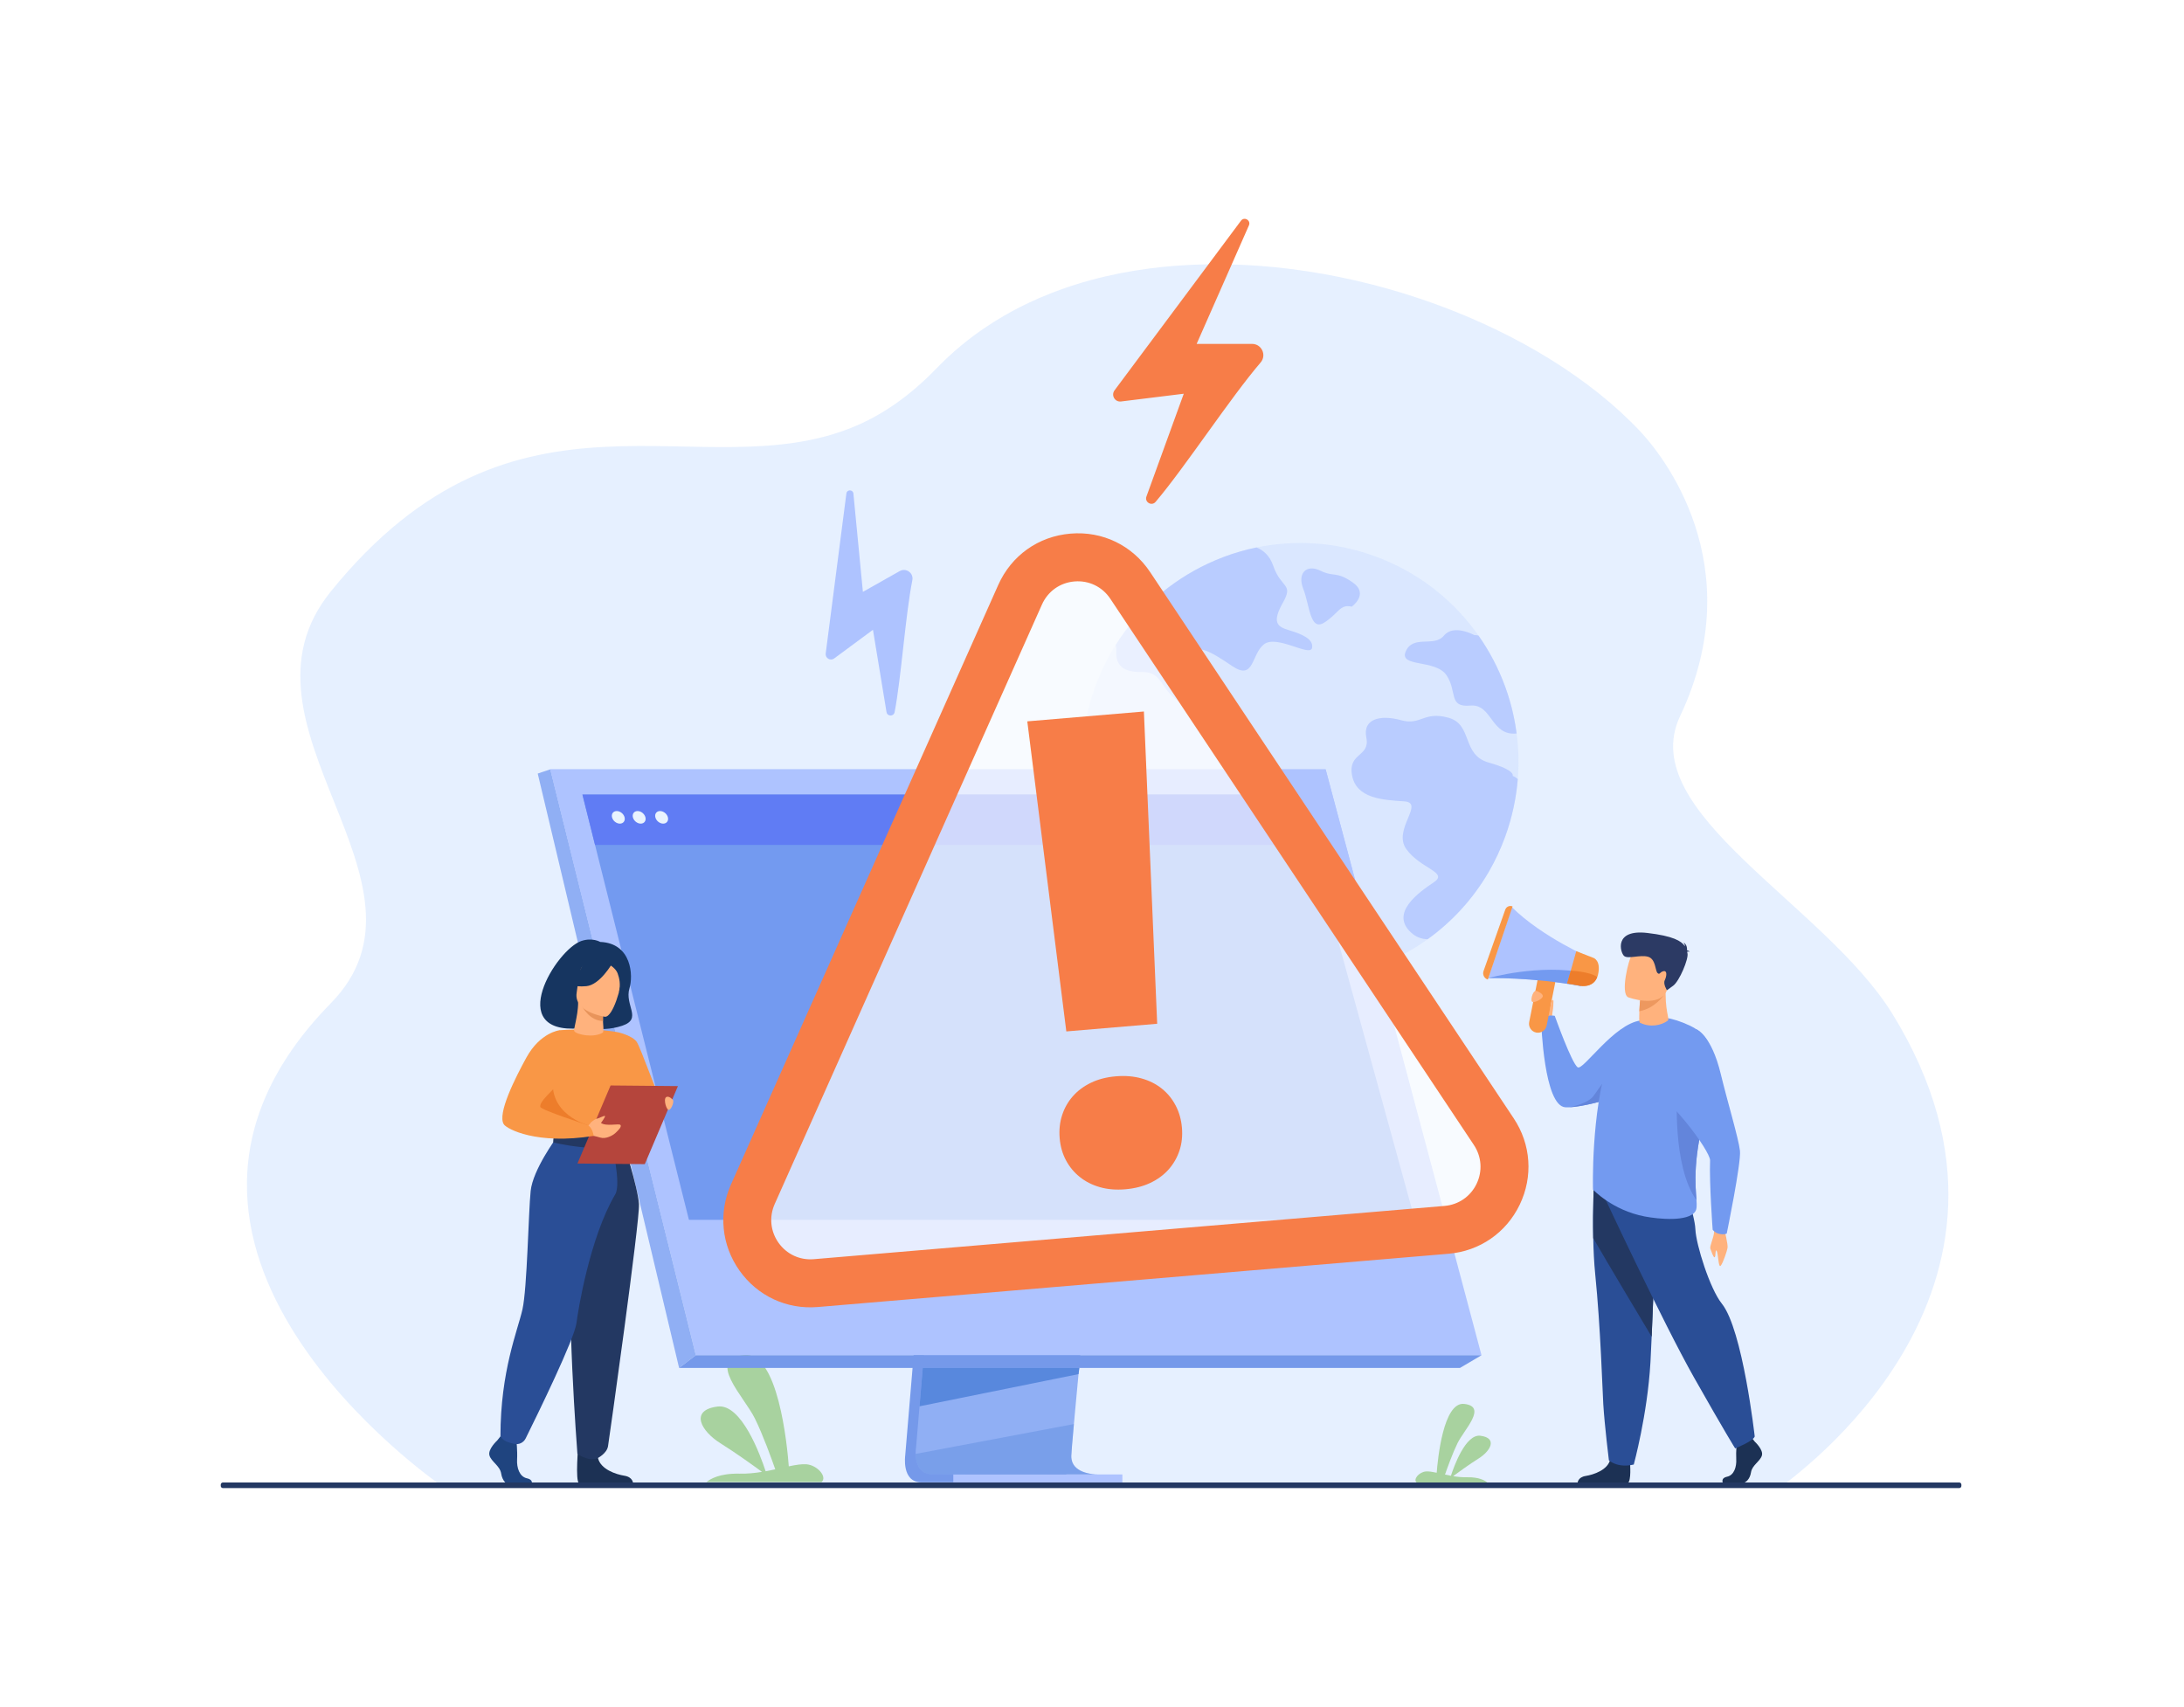 <svg viewBox="0 0 499 390" fill="none" xmlns="http://www.w3.org/2000/svg">
    <g filter="url(#filter0_d_146_1283)">
        <path opacity="0.4"
            d="M432.654 329.36C407.296 329.36 100.666 329.401 100.666 329.36C100.523 329.028 20.948 274.956 75.57 219.24C102.636 191.634 50.715 155.869 75.57 125.16C118.146 72.558 160.271 102.183 195.364 87.388C201.565 84.776 207.787 80.574 214.016 74.124C217.522 70.496 221.364 67.325 225.477 64.586C226.109 64.164 226.745 63.752 227.389 63.353C229.851 61.821 232.406 60.437 235.036 59.192C236.803 58.357 238.602 57.585 240.436 56.875C243.345 55.748 246.335 54.776 249.387 53.954C253.723 52.786 258.186 51.916 262.738 51.328C264.723 51.069 266.725 50.867 268.742 50.714C307.956 47.759 352.083 64.379 374.857 88.669C379.441 93.561 400.29 118.869 383.856 153.657C373.48 175.62 416.95 196.596 432.397 221.678C471.67 285.443 407.838 328.531 407.481 329.362L432.654 329.36Z"
            fill="#C0D9FF" />
        <g opacity="0.8">
            <path
                d="M343.929 181.103C342.882 183.988 341.599 186.722 340.105 189.284C336.52 195.435 331.739 200.606 326.178 204.604C313.257 213.896 296.129 216.844 280.055 210.987C260.932 204.021 248.65 186.547 247.342 167.432C247.168 164.913 247.185 162.366 247.406 159.81C247.768 155.519 248.699 151.204 250.236 146.966C251.48 143.537 253.059 140.327 254.923 137.361C254.943 137.327 254.965 137.294 254.986 137.26C260.161 129.069 267.51 122.745 275.963 118.782C278.361 117.656 280.849 116.722 283.402 115.989C284.618 115.64 285.854 115.336 287.096 115.082C295.818 113.283 305.128 113.806 314.114 117.08C315.305 117.514 316.47 117.989 317.606 118.504C319.211 119.226 320.76 120.027 322.25 120.898C328.529 124.567 333.782 129.491 337.81 135.223H337.812C340.322 138.792 342.353 142.673 343.857 146.76C344.648 148.907 345.293 151.11 345.784 153.355C346.09 154.752 346.337 156.162 346.523 157.589C346.972 161.014 347.064 164.508 346.783 168.02C346.431 172.389 345.495 176.786 343.929 181.107V181.103Z"
                fill="#D7E5FF" />
            <path
                d="M288.79 137.219C285.845 139.505 286.625 145.623 281.526 142.176C276.427 138.726 273.227 136.852 271.783 139.862C270.337 142.872 274.856 144.518 273.667 147.798C272.477 151.077 270.058 151.423 267.508 148.731C264.955 146.038 264.881 143.446 260.751 143.532C256.618 143.618 254.856 141.915 255.058 138.805C255.092 138.258 255.037 137.785 254.922 137.363C254.943 137.329 254.965 137.296 254.986 137.262C260.16 129.07 267.51 122.747 275.963 118.783C278.36 117.658 280.848 116.723 283.401 115.991C284.618 115.641 285.853 115.338 287.096 115.084C288.537 115.67 290.082 116.861 290.9 119.248C292.698 124.501 295.616 123.265 293.138 127.666C290.658 132.065 291.68 133.146 294.384 133.953C297.089 134.761 300.205 135.897 299.781 138.04C299.355 140.184 291.736 134.931 288.79 137.219Z"
                fill="#AEC3FF" />
            <path
                d="M343.929 181.103C342.882 183.988 341.598 186.722 340.105 189.284C336.52 195.435 331.739 200.606 326.177 204.604C324.791 204.561 323.53 204.089 322.468 203.137C317.474 198.666 324.092 193.919 327.575 191.607C331.059 189.296 324.591 188.53 321.33 184.028C318.068 179.525 325.705 173.423 320.798 173.094C315.89 172.764 309.921 172.445 308.922 167.177C307.923 161.908 313.085 162.992 312.182 158.553C311.278 154.114 315.548 153.283 320.115 154.55C324.682 155.816 325.245 152.442 330.905 153.974C336.568 155.505 333.902 162.489 340.147 164.235C346.393 165.981 345.609 167.286 345.609 167.286C346.051 167.434 346.443 167.681 346.782 168.015C346.429 172.384 345.493 176.781 343.927 181.102L343.929 181.103Z"
                fill="#AEC3FF" />
            <path
                d="M346.523 157.587C340.577 158.21 340.979 150.77 335.931 151.212C330.84 151.657 333.019 148.029 330.5 144.283C327.978 140.538 319.482 142.568 321.208 138.776C322.935 134.988 327.68 137.951 329.903 135.228C332.125 132.502 336.828 135.099 336.828 135.099C337.149 135.094 337.478 135.135 337.81 135.223C337.81 135.223 337.81 135.221 337.812 135.223C340.322 138.792 342.353 142.671 343.857 146.76C344.648 148.907 345.293 151.11 345.784 153.355C346.09 154.752 346.337 156.162 346.523 157.589V157.587Z"
                fill="#AEC3FF" />
            <path
                d="M308.843 128.614C308.843 128.614 312.88 125.75 309.084 123.086C305.287 120.425 304.828 121.932 301.685 120.39C298.54 118.848 296.334 120.919 297.784 124.584C299.231 128.249 299.289 134.291 302.537 132.266C305.785 130.24 306.136 127.937 308.845 128.614H308.843Z"
                fill="#AEC3FF" />
        </g>
        <path
            d="M161.406 328.633H187.701C189.109 327.443 186.725 324.74 184.235 324.559C183.153 324.477 181.784 324.704 180.221 325.031C179.859 320.246 177.794 298.736 170.006 299.602C161.251 300.57 170.006 309.073 172.48 314.108C174.315 317.837 176.249 323.186 177.131 325.711C176.419 325.863 175.684 326.015 174.931 326.152C173.772 322.604 169.452 310.671 163.961 311.367C157.514 312.181 160.105 316.966 164.675 319.805C168.026 321.895 172.144 324.863 174.101 326.296C172.444 326.567 170.713 326.747 168.958 326.706C164.455 326.6 162.255 327.919 161.404 328.631L161.406 328.633Z"
            fill="#A8D29F" />
        <path
            d="M339.815 328.719H323.666C322.801 327.983 324.265 326.313 325.795 326.199C326.459 326.15 327.299 326.289 328.259 326.491C328.482 323.532 329.75 310.233 334.532 310.769C339.911 311.367 334.532 316.626 333.013 319.739C331.887 322.044 330.699 325.35 330.155 326.911C330.592 327.005 331.043 327.098 331.505 327.184C332.219 324.99 334.869 317.612 338.242 318.042C342.202 318.547 340.61 321.503 337.804 323.26C335.746 324.551 333.216 326.386 332.015 327.273C333.033 327.439 334.096 327.553 335.172 327.527C337.939 327.462 339.288 328.278 339.811 328.717L339.815 328.719Z"
            fill="#A8D29F" />
        <path
            d="M354.568 222.626C354.568 222.626 354.953 218.794 352.954 218.926C350.956 219.057 350.425 219.976 350.649 220.714C350.872 221.449 352.817 223.887 352.817 223.887L354.57 222.628L354.568 222.626Z"
            fill="#FFB27D" />
        <path
            d="M385.716 230.304C385.716 230.304 383.504 232.911 378.745 235.918C378.295 236.204 377.823 236.491 377.326 236.781C375.478 237.86 373.31 238.966 370.807 239.997C370.531 240.11 370.208 240.235 369.843 240.367C366.991 241.399 361.744 242.862 358.493 242.995C358.211 243.007 357.942 243.007 357.692 242.996C352.744 242.796 352.14 223.544 352.14 223.544C352.14 223.544 352.691 221.617 355.233 222.103C355.233 222.103 359.096 232.977 360.478 233.863C361.707 234.651 368.772 223.917 374.854 223.166C378.947 222.66 385.716 230.31 385.716 230.31V230.304Z"
            fill="#739AF0" />
        <path
            d="M372.421 324.193C372.421 324.193 372.787 328.431 371.892 328.871L360.453 328.847C360.453 328.847 360.453 327.523 362.291 327.23C364.129 326.937 367.356 325.858 367.902 323.457C368.448 321.056 372.421 324.193 372.421 324.193Z"
            fill="#1C3154" />
        <path
            d="M364.022 272.896C364.078 275.667 364.212 278.526 364.472 281.096C365.708 293.286 366.142 308.016 366.32 310.856C366.628 315.785 367.6 323.661 367.6 323.661C367.6 323.661 369.527 325.494 373.283 324.62C373.283 324.62 376.395 313.278 377.09 301.334C377.1 301.138 377.111 300.941 377.121 300.744C377.201 299.164 377.285 297.36 377.373 295.413C377.944 282.373 378.567 263.001 378.567 263.001L364.212 259.622C364.212 259.622 363.882 265.989 364.022 272.899V272.896Z"
            fill="#2A4E96" />
        <path
            d="M364.022 272.896C367.66 279.187 374.594 290.777 377.373 295.41C377.944 282.37 378.567 262.998 378.567 262.998L364.212 259.619C364.212 259.619 363.882 265.986 364.022 272.896Z"
            fill="#233862" />
        <path
            d="M369.843 240.365C366.991 241.398 361.744 242.861 358.493 242.993C358.991 242.9 362.612 242.18 363.95 240.561C365.387 238.818 367.809 234.088 369.736 236.019C370.642 236.928 370.376 238.724 369.843 240.367V240.365Z"
            fill="#6385DB" />
        <path
            d="M393.964 270.846C393.964 270.846 394.856 274.348 394.709 275.127C394.563 275.906 393.692 278.54 393.15 279.195C392.607 279.849 392.585 276.353 392.224 275.803C391.863 275.254 392.058 277.108 391.769 277.261C391.48 277.412 390.997 275.856 390.783 275.304C390.569 274.751 391.553 272.83 391.646 271.453C391.736 270.076 393.963 270.846 393.963 270.846H393.964Z"
            fill="#FFB27D" />
        <path
            d="M400.916 319.375C400.916 319.375 402.953 321.238 402.556 322.56C402.159 323.884 400.321 324.766 400.073 326.383C399.825 328 398.832 328.882 397.937 328.882H393.676C393.676 328.882 393.018 327.743 394.607 327.4C396.197 327.057 396.796 325.157 396.697 323.392C396.597 321.627 396.845 319.275 396.845 319.275L400.222 318.492L400.916 319.373V319.375Z"
            fill="#1C3154" />
        <path
            d="M366.475 263.293C366.475 263.293 379.912 292.11 387.063 304.754C394.214 317.397 396.449 320.927 396.449 320.927C396.449 320.927 400.546 319.31 400.919 318.207C400.919 318.207 398.184 293.796 393.395 287.846C390.689 284.485 387.51 274.393 387.361 270.865C387.212 267.337 384.072 258.914 384.072 258.914L366.475 263.293Z"
            fill="#2A4E96" />
        <path
            d="M363.969 261.794C363.969 261.794 368.345 266.514 375.78 267.939C379.043 268.565 385.667 269.17 387.31 266.841C387.695 266.294 387.698 265.485 387.613 264.221C387.392 260.936 386.567 254.585 390.289 241.823C390.636 240.636 390.869 239.497 391.004 238.412C391.817 231.882 391.728 226.955 386.078 224.322C377.609 220.377 374.134 223.622 374.134 223.622C374.134 223.622 369.63 225.732 367.571 231.879C363.456 244.175 363.968 261.792 363.968 261.792L363.969 261.794Z"
            fill="#739AF0" />
        <path
            d="M380.995 223.24C379.57 224.255 377.061 224.854 374.671 223.655C374.486 223.562 374.51 222.295 374.556 221.05C374.602 219.829 374.717 218.628 374.717 218.628L377.731 216.645L380.605 214.755C380.261 221.257 381.641 222.779 380.997 223.238L380.995 223.24Z"
            fill="#FFB27D" />
        <path
            d="M380.097 217.439C380.097 217.439 378.141 220.381 374.555 221.05C374.601 219.829 374.731 218.482 374.731 218.482L377.729 216.647L380.099 217.441L380.097 217.439Z"
            fill="#ED985F" />
        <path
            d="M372.017 217.865C372.017 217.865 379.306 220.592 380.929 216.09C382.551 211.588 384.584 208.909 379.998 206.977C375.412 205.046 373.884 206.439 372.972 207.809C372.06 209.18 370.162 217.04 372.017 217.865Z"
            fill="#FFB27D" />
        <path
            d="M385.47 207.482C385.554 207.416 385.723 207.384 386.079 207.435C386.079 207.435 385.832 207.204 385.459 207.12C385.482 206.615 385.393 205.698 384.595 205.322C384.595 205.322 384.999 205.653 384.956 206.185C384.181 204.991 382.239 203.849 376.377 203.163C368.649 202.259 370.194 207.638 371.065 208.415C371.936 209.192 374.729 208.087 376.536 208.596C378.343 209.106 378.168 211.833 378.717 212.32C379.268 212.809 379.15 212.114 380.068 211.9C380.985 211.685 380.79 213.1 380.367 213.961C379.944 214.822 380.865 216.253 380.865 216.253L382.283 215.222C383.702 214.191 385.858 209.061 385.552 207.816C385.524 207.706 385.499 207.595 385.471 207.483L385.47 207.482Z"
            fill="#2C3A64" />
        <path
            d="M387.614 264.222C387.393 260.938 386.568 254.587 390.29 241.825C390.637 240.638 390.87 239.499 391.005 238.413C388.24 237.499 383.202 239.532 383.202 239.532C383.202 239.532 382.018 256.401 387.615 264.221L387.614 264.222Z"
            fill="#6385DB" />
        <path
            d="M387.603 225.176C387.603 225.176 391.004 226.416 393.176 235.446C394.61 241.412 397.25 250.181 397.548 252.937C397.846 255.693 394.529 271.825 394.529 271.825C394.529 271.825 394.062 272.167 392.916 271.937C391.819 271.717 391.309 270.973 391.309 270.973C391.309 270.973 390.517 260.221 390.72 255.143C390.806 253.033 380.979 239.695 375.674 237.976C373.591 237.302 387.603 225.175 387.603 225.175V225.176Z"
            fill="#739AF0" />
        <path
            d="M340.011 213.488C340.011 213.488 349.845 213.208 361.193 215.302L362.379 212.308L363.68 209.027C363.68 209.027 352.287 204.111 345.439 197.265L340.011 213.488Z"
            fill="#AEC3FF" />
        <path
            d="M345.593 197.105L339.946 213.81C339.12 213.565 338.67 212.677 338.957 211.864L343.926 197.827C344.168 197.148 344.932 196.815 345.593 197.105Z"
            fill="#F99746" />
        <path
            d="M350.983 225.922C352.08 226.142 353.158 225.422 353.379 224.322L355.323 214.572C355.542 213.471 354.823 212.392 353.726 212.171C352.628 211.951 351.552 212.671 351.331 213.771L349.387 223.521C349.168 224.622 349.887 225.701 350.983 225.922Z"
            fill="#F99746" />
        <path
            d="M340.011 213.488C340.011 213.488 349.845 213.208 361.193 215.302L362.379 212.308C351.715 210.125 340.011 213.488 340.011 213.488Z"
            fill="#739AF0" />
        <path
            d="M358.056 214.7L361.129 215.242C361.083 215.244 363.983 215.808 364.935 213.231C365.022 213.054 365.078 212.881 365.118 212.675C365.857 209.463 364.098 208.871 364.098 208.871L360.143 207.326L358.887 211.783V211.799L358.059 214.7H358.056Z"
            fill="#F99746" />
        <path
            d="M358.056 214.7L361.129 215.242C361.083 215.244 363.983 215.808 364.935 213.231C363.196 211.963 358.886 211.781 358.886 211.781V211.797L358.057 214.699L358.056 214.7Z"
            fill="#ED7D2B" />
        <path
            d="M351.245 216.481C351.245 216.481 352.749 217.081 352.472 217.745C352.197 218.409 350.285 219.321 349.984 218.798C349.683 218.275 350.299 215.922 351.245 216.482V216.481Z"
            fill="#FFB27D" />
        <path
            d="M354.597 222.022C354.597 222.022 354.881 220.48 354.898 219.772C354.915 219.064 354.999 218.486 354.833 218.465C354.667 218.445 354.546 218.575 354.479 218.803C354.41 219.031 354.15 220.443 354.15 220.443L354.282 221.806L354.599 222.021L354.597 222.022Z"
            fill="#FFB27D" />
        <path
            d="M215.344 221.017L206.827 322.517C206.827 322.517 205.936 328.669 210.501 328.681C218.008 328.698 247.87 328.681 247.87 328.681C247.87 328.681 242.219 327.4 242.288 324.519C242.368 321.123 252.242 220.057 252.242 220.057L215.344 221.017Z"
            fill="#7599EA" />
        <path
            d="M250.679 326.88C249.202 326.885 220.294 326.933 212.982 326.839C209.796 326.8 209.236 323.999 209.211 322.188C209.197 321.32 209.308 320.677 209.308 320.677L209.529 318.039L210.094 311.316L210.592 305.375L211.233 297.741L211.772 291.297L217.825 219.173L254.723 218.213C254.723 218.213 250.564 260.509 247.623 291.295C247.294 294.725 246.983 298.015 246.694 301.085C246.6 302.066 246.511 303.023 246.422 303.956C246.15 306.868 245.9 309.544 245.683 311.906C245.568 313.151 245.462 314.307 245.368 315.367C244.993 319.519 244.772 322.171 244.769 322.675C244.769 322.968 244.793 323.242 244.841 323.496C245.446 326.731 250.125 326.877 250.679 326.877V326.88Z"
            fill="#90AFF4" />
        <path d="M125.736 165.784L146.481 249.306L149.321 260.746L158.984 299.648H338.495L302.88 165.784H125.736Z"
            fill="#AEC3FF" />
        <path d="M125.736 165.784L122.86 166.744L155.162 302.553L158.984 299.648L125.736 165.784Z" fill="#90AFF4" />
        <path d="M155.162 302.553H333.566L338.493 299.648H158.984L155.162 302.553Z" fill="#7599EA" />
        <path d="M217.811 328.719H256.439V326.879H217.811V328.719Z" fill="#AEC3FF" />
        <path d="M246.62 302.551L246.422 303.96L210.094 311.314L210.592 305.375L210.83 302.551H246.62Z"
            fill="#5888DD" />
        <path opacity="0.4"
            d="M250.679 326.88C249.202 326.885 220.294 326.933 212.982 326.839C209.796 326.8 209.236 323.999 209.21 322.188L245.366 315.37C244.991 319.523 244.77 322.174 244.767 322.678C244.767 322.972 244.791 323.246 244.839 323.5C245.444 326.734 250.123 326.88 250.677 326.88H250.679Z"
            fill="#5888DD" />
        <path d="M125.736 165.784H302.88L331.623 273.367H152.458L125.736 165.784Z" fill="#AEC3FF" />
        <path
            d="M323.267 268.706H157.405L151.479 245.041L149.186 235.884L148.25 232.15L142.158 207.83L141.843 206.562L138.623 193.708L137.182 187.955L135.953 183.048L133.072 171.547H296.543L299.707 183.048L301.056 187.955L302.638 193.708L313.061 231.601V231.603L313.944 234.813L314.355 236.304L321.55 262.466L323.267 268.706Z"
            fill="#739AF0" />
        <path d="M299.707 183.05H135.954L133.074 171.547H296.544L299.707 183.05Z" fill="#607CF4" />
        <path
            d="M139.836 176.745C139.639 175.951 140.12 175.308 140.912 175.308C141.705 175.308 142.507 175.951 142.704 176.745C142.901 177.539 142.42 178.182 141.628 178.182C140.835 178.182 140.033 177.539 139.836 176.745Z"
            fill="#E9F3FE" />
        <path
            d="M144.603 176.745C144.406 175.951 144.887 175.308 145.679 175.308C146.472 175.308 147.274 175.951 147.471 176.745C147.668 177.539 147.187 178.182 146.395 178.182C145.602 178.182 144.8 177.539 144.603 176.745Z"
            fill="#E9F3FE" />
        <path
            d="M149.735 176.745C149.538 175.951 150.019 175.308 150.811 175.308C151.604 175.308 152.406 175.951 152.603 176.745C152.8 177.539 152.319 178.182 151.527 178.182C150.734 178.182 149.932 177.539 149.735 176.745Z"
            fill="#E9F3FE" />
        <path
            d="M264.027 104.673C270.731 96.784 281.069 80.936 288.028 72.822C289.46 71.151 288.269 68.574 286.072 68.574H273.408L285.353 41.499C285.863 40.343 284.292 39.422 283.536 40.434L254.651 79.182C253.81 80.312 254.73 81.903 256.128 81.73L270.466 79.96L261.936 103.447C261.467 104.74 263.137 105.719 264.027 104.671V104.673Z"
            fill="#F77D48" />
        <path
            d="M204.399 152.725C205.906 144.971 206.859 130.571 208.452 122.572C208.781 120.925 207.027 119.66 205.567 120.483L197.155 125.23L194.986 102.769C194.893 101.811 193.505 101.788 193.382 102.744L188.658 139.308C188.521 140.375 189.725 141.087 190.59 140.447L199.452 133.897L202.551 152.694C202.722 153.729 204.197 153.753 204.397 152.723L204.399 152.725Z"
            fill="#AEC3FF" />
        <path opacity="0.7"
            d="M330.512 270.995L186.393 283.166C175.45 284.09 167.53 272.908 172.01 262.859L233.068 125.896C237.7 115.506 251.939 114.303 258.239 123.771L341.301 248.563C347.397 257.72 341.455 270.073 330.512 270.997V270.995Z"
            fill="white" />
        <path
            d="M330.973 276.46L186.853 288.63C179.765 289.229 173.074 286.116 168.957 280.301C164.84 274.487 164.115 267.131 167.017 260.622L228.075 123.659C231.075 116.929 237.242 112.542 244.571 111.923C251.9 111.304 258.712 114.595 262.793 120.728L345.855 245.521C349.802 251.452 350.316 258.827 347.227 265.248C344.138 271.669 338.062 275.861 330.974 276.46H330.973ZM245.488 122.85C242.189 123.128 239.413 125.103 238.063 128.132L177.005 265.095C175.699 268.025 176.026 271.337 177.879 273.952C179.733 276.569 182.744 277.971 185.934 277.701L330.054 265.531C333.243 265.262 335.98 263.375 337.369 260.485C338.759 257.595 338.529 254.275 336.751 251.606L253.689 126.813C251.852 124.054 248.787 122.572 245.488 122.85Z"
            fill="#F77D48" />
        <path
            d="M242.112 250.042C241.956 248.181 242.141 246.432 242.673 244.795C243.204 243.161 244.025 241.713 245.139 240.454C246.253 239.197 247.632 238.17 249.28 237.378C250.926 236.587 252.817 236.098 254.951 235.918C257.083 235.738 259.044 235.901 260.827 236.402C262.612 236.904 264.159 237.685 265.466 238.738C266.775 239.792 267.826 241.082 268.621 242.603C269.417 244.128 269.893 245.819 270.05 247.682C270.206 249.543 270.018 251.278 269.486 252.886C268.953 254.494 268.13 255.926 267.016 257.185C265.902 258.444 264.508 259.472 262.833 260.266C261.157 261.06 259.253 261.549 257.119 261.729C254.985 261.909 253.04 261.746 251.286 261.241C249.53 260.737 247.998 259.957 246.689 258.902C245.382 257.849 244.33 256.575 243.537 255.077C242.743 253.582 242.269 251.903 242.112 250.042ZM264.393 223.909L243.633 225.662L234.716 154.816L261.358 152.566L264.393 223.909Z"
            fill="#F77D48" />
        <path
            d="M132.846 204.991C135.376 204.149 137.127 205.212 137.127 205.212C144.411 205.513 144.682 212.997 143.828 215.783C142.627 219.695 146.877 222.779 142.163 224.362C136.694 226.198 132.105 224.019 132.418 224.965C115.123 226.331 127.091 206.907 132.846 204.991Z"
            fill="#163560" />
        <path
            d="M140.402 241.393C140.402 241.393 141.095 242.766 142.349 244.344C143.862 246.245 151.805 241.736 151.121 241.393C150.436 241.05 146.446 229.524 145.495 228.077C144.543 226.629 141.306 225.876 141.306 225.876L140.402 241.393Z"
            fill="#F99746" />
        <path
            d="M113.599 319.123C113.599 319.123 111.407 321.128 111.835 322.553C112.262 323.978 114.241 324.928 114.507 326.669C114.774 328.41 115.844 329.36 116.807 329.36H121.397C121.397 329.36 122.105 328.134 120.394 327.765C118.683 327.396 118.038 325.35 118.145 323.45C118.253 321.55 117.985 319.018 117.985 319.018L114.348 318.174L113.599 319.125V319.123Z"
            fill="#1F447F" />
        <path
            d="M132.153 319.973C132.153 319.973 131.364 328.468 132.326 328.943L144.643 328.918C144.643 328.918 144.643 327.492 142.664 327.177C140.686 326.86 137.211 325.698 136.622 323.114C136.034 320.529 132.153 319.973 132.153 319.973Z"
            fill="#1C3154" />
        <path
            d="M122.678 235.662C122.678 235.662 122.495 238.256 122.678 241.369C122.799 243.432 124.882 246.195 125.178 246.879C125.919 248.594 126.755 248.872 126.755 248.872L133.222 250.46L135.496 251.018L142.667 248.87C142.667 248.87 145.934 239.734 144.622 234.59C143.311 229.447 141.307 225.874 141.307 225.874C141.307 225.874 136.434 224.777 127.837 225.387L122.679 235.661L122.678 235.662Z"
            fill="#F99746" />
        <path
            d="M122.062 241.441C122.183 243.504 124.882 246.195 125.178 246.879C125.919 248.594 126.756 248.872 126.756 248.872L133.222 250.46L134.389 247.106C134.389 247.106 124.94 244.617 126.46 235.851L122.062 241.439V241.441Z"
            fill="#ED7D2B" />
        <path
            d="M142.211 250.26C142.211 250.26 145.762 261.338 145.991 265.111C146.219 268.882 139.203 318.694 138.921 320.431C138.655 322.069 136.624 323.114 136.624 323.114C136.624 323.114 135.69 323.666 134.359 323.289C132.511 322.766 131.925 322.14 131.925 322.14C131.925 322.14 129.162 286.615 130.871 273.925C132.582 261.235 132.601 250.26 132.601 250.26H142.209H142.211Z"
            fill="#233862" />
        <path
            d="M127.164 249.929C127.164 249.929 121.747 257.213 121.242 262.138C120.737 267.063 120.45 284.359 119.373 289.16C118.297 293.961 114.344 303.2 114.344 318.173C114.344 318.173 114.755 319.03 116.023 319.488C116.429 319.634 116.973 319.776 117.5 319.898C118.545 320.138 119.62 319.625 120.097 318.663C122.77 313.271 131.281 295.876 131.718 292.266C132.026 289.711 134.714 272.8 140.578 262.878C141.987 260.495 139.714 251.021 139.714 251.021L127.163 249.93L127.164 249.929Z"
            fill="#2A4E96" />
        <path
            d="M142.777 248.55C142.777 248.55 141.352 249.68 138.52 249.737C135.137 249.805 126.756 248.872 126.756 248.872C126.756 248.872 126.383 249.915 126.398 251.016C126.398 251.016 136.636 253.604 142.567 251.393C142.567 251.393 143.332 249.951 142.777 248.548V248.55Z"
            fill="#233862" />
        <path
            d="M139.331 252.659C140.181 252.659 140.875 251.874 140.875 250.908C140.875 249.942 140.181 249.157 139.331 249.157C138.481 249.157 137.788 249.942 137.788 250.908C137.788 251.874 138.481 252.659 139.331 252.659ZM139.331 249.67C139.901 249.67 140.363 250.225 140.363 250.908C140.363 251.591 139.899 252.146 139.331 252.146C138.763 252.146 138.299 251.591 138.299 250.908C138.299 250.225 138.761 249.67 139.331 249.67Z"
            fill="white" />
        <path d="M131.935 255.844L147.322 255.988L154.894 238.153L139.507 238.009L131.935 255.844Z" fill="#B5453C" />
        <path
            d="M133.948 247.785L135.075 246.396C135.075 246.396 135.838 245.713 136.393 245.598C136.947 245.481 138.116 244.806 138.229 244.996C138.342 245.186 137.331 246.545 137.331 246.545L137.279 246.552C138.441 247.428 141.374 246.655 141.735 247.011C142.173 247.444 141.131 248.38 140.571 248.906C140.012 249.431 138.412 250.308 137.165 249.92C136.252 249.635 134.819 249.346 134.819 249.346L133.948 247.785Z"
            fill="#FFB27D" />
        <path
            d="M153.737 241.291C153.737 241.291 152.77 240.19 152.154 240.719C151.538 241.247 152.315 243.847 152.902 243.583C153.489 243.319 154.074 241.616 153.737 241.291Z"
            fill="#FFB27D" />
        <path
            d="M127.836 225.391C127.836 225.391 123.431 225.878 120.271 231.634C117.777 236.174 113.517 244.542 115.125 246.905C115.83 247.943 122.598 251.635 135.649 249.526C135.649 249.526 135.444 247.874 134.391 247.107C134.391 247.107 123.407 243.572 123.426 242.869C123.462 241.54 124.91 240.391 131.046 234.239C132.714 232.567 127.837 225.389 127.837 225.389L127.836 225.391Z"
            fill="#F99746" />
        <path
            d="M131.225 225.624C131.075 225.42 131.268 224.772 131.511 223.564C131.73 222.47 132.102 220.777 132.095 218.873L132.42 218.928L137.878 219.849C137.878 219.849 137.754 221.312 137.75 222.691C137.75 222.703 137.75 222.713 137.75 222.725C137.743 223.923 138.072 225.732 137.67 225.967C135.601 227.181 131.809 226.408 131.225 225.624Z"
            fill="#FFB27D" />
        <path
            d="M137.878 219.847C137.878 219.847 137.771 221.911 137.765 223.288C134.711 223.214 133.08 220.242 132.418 218.926L137.877 219.847H137.878Z"
            fill="#E8945B" />
        <path
            d="M138.207 222.309C138.207 222.309 131.051 221.286 131.754 216.829C132.457 212.371 132.007 209.238 136.607 209.703C141.207 210.166 141.823 212.008 141.949 213.553C142.076 215.098 140.088 222.46 138.207 222.309Z"
            fill="#FFB27D" />
        <path
            d="M139.875 210.113C139.875 210.113 137.089 215.028 133.968 215.323C130.845 215.616 129.673 214.604 129.673 214.604C129.673 214.604 132.266 213.14 133.251 210.018C133.251 210.018 138.797 207.389 139.877 210.113H139.875Z"
            fill="#163560" />
        <path
            d="M139.323 210.459C139.323 210.459 140.685 211.234 141.114 212.388C141.534 213.517 141.812 214.97 141.429 216.633C141.429 216.633 143.467 213.315 142.131 211.04C140.716 208.629 139.323 210.459 139.323 210.459Z"
            fill="#163560" />
        <path
            d="M50.935 328.719H447.642C447.916 328.719 448.138 328.942 448.138 329.216V329.503C448.138 329.777 447.916 330 447.642 330H50.935C50.661 330 50.438 329.777 50.438 329.503V329.216C50.438 328.942 50.661 328.719 50.935 328.719Z"
            fill="#233862" />
    </g>
    <defs>
        <filter id="filter0_d_146_1283" x="-2" y="-0.001" width="502" height="390.001"
            filterUnits="userSpaceOnUse" color-interpolation-filters="sRGB">
            <feFlood flood-opacity="0" result="BackgroundImageFix" />
            <feColorMatrix in="SourceAlpha" type="matrix" values="0 0 0 0 0 0 0 0 0 0 0 0 0 0 0 0 0 0 127 0"
                result="hardAlpha" />
            <feOffset dy="10" />
            <feGaussianBlur stdDeviation="25" />
            <feComposite in2="hardAlpha" operator="out" />
            <feColorMatrix type="matrix" values="0 0 0 0 0.486 0 0 0 0 0.737 0 0 0 0 0.991 0 0 0 0.3 0" />
            <feBlend mode="normal" in2="BackgroundImageFix" result="effect1_dropShadow_146_1283" />
            <feBlend mode="normal" in="SourceGraphic" in2="effect1_dropShadow_146_1283" result="shape" />
        </filter>
    </defs>
</svg>